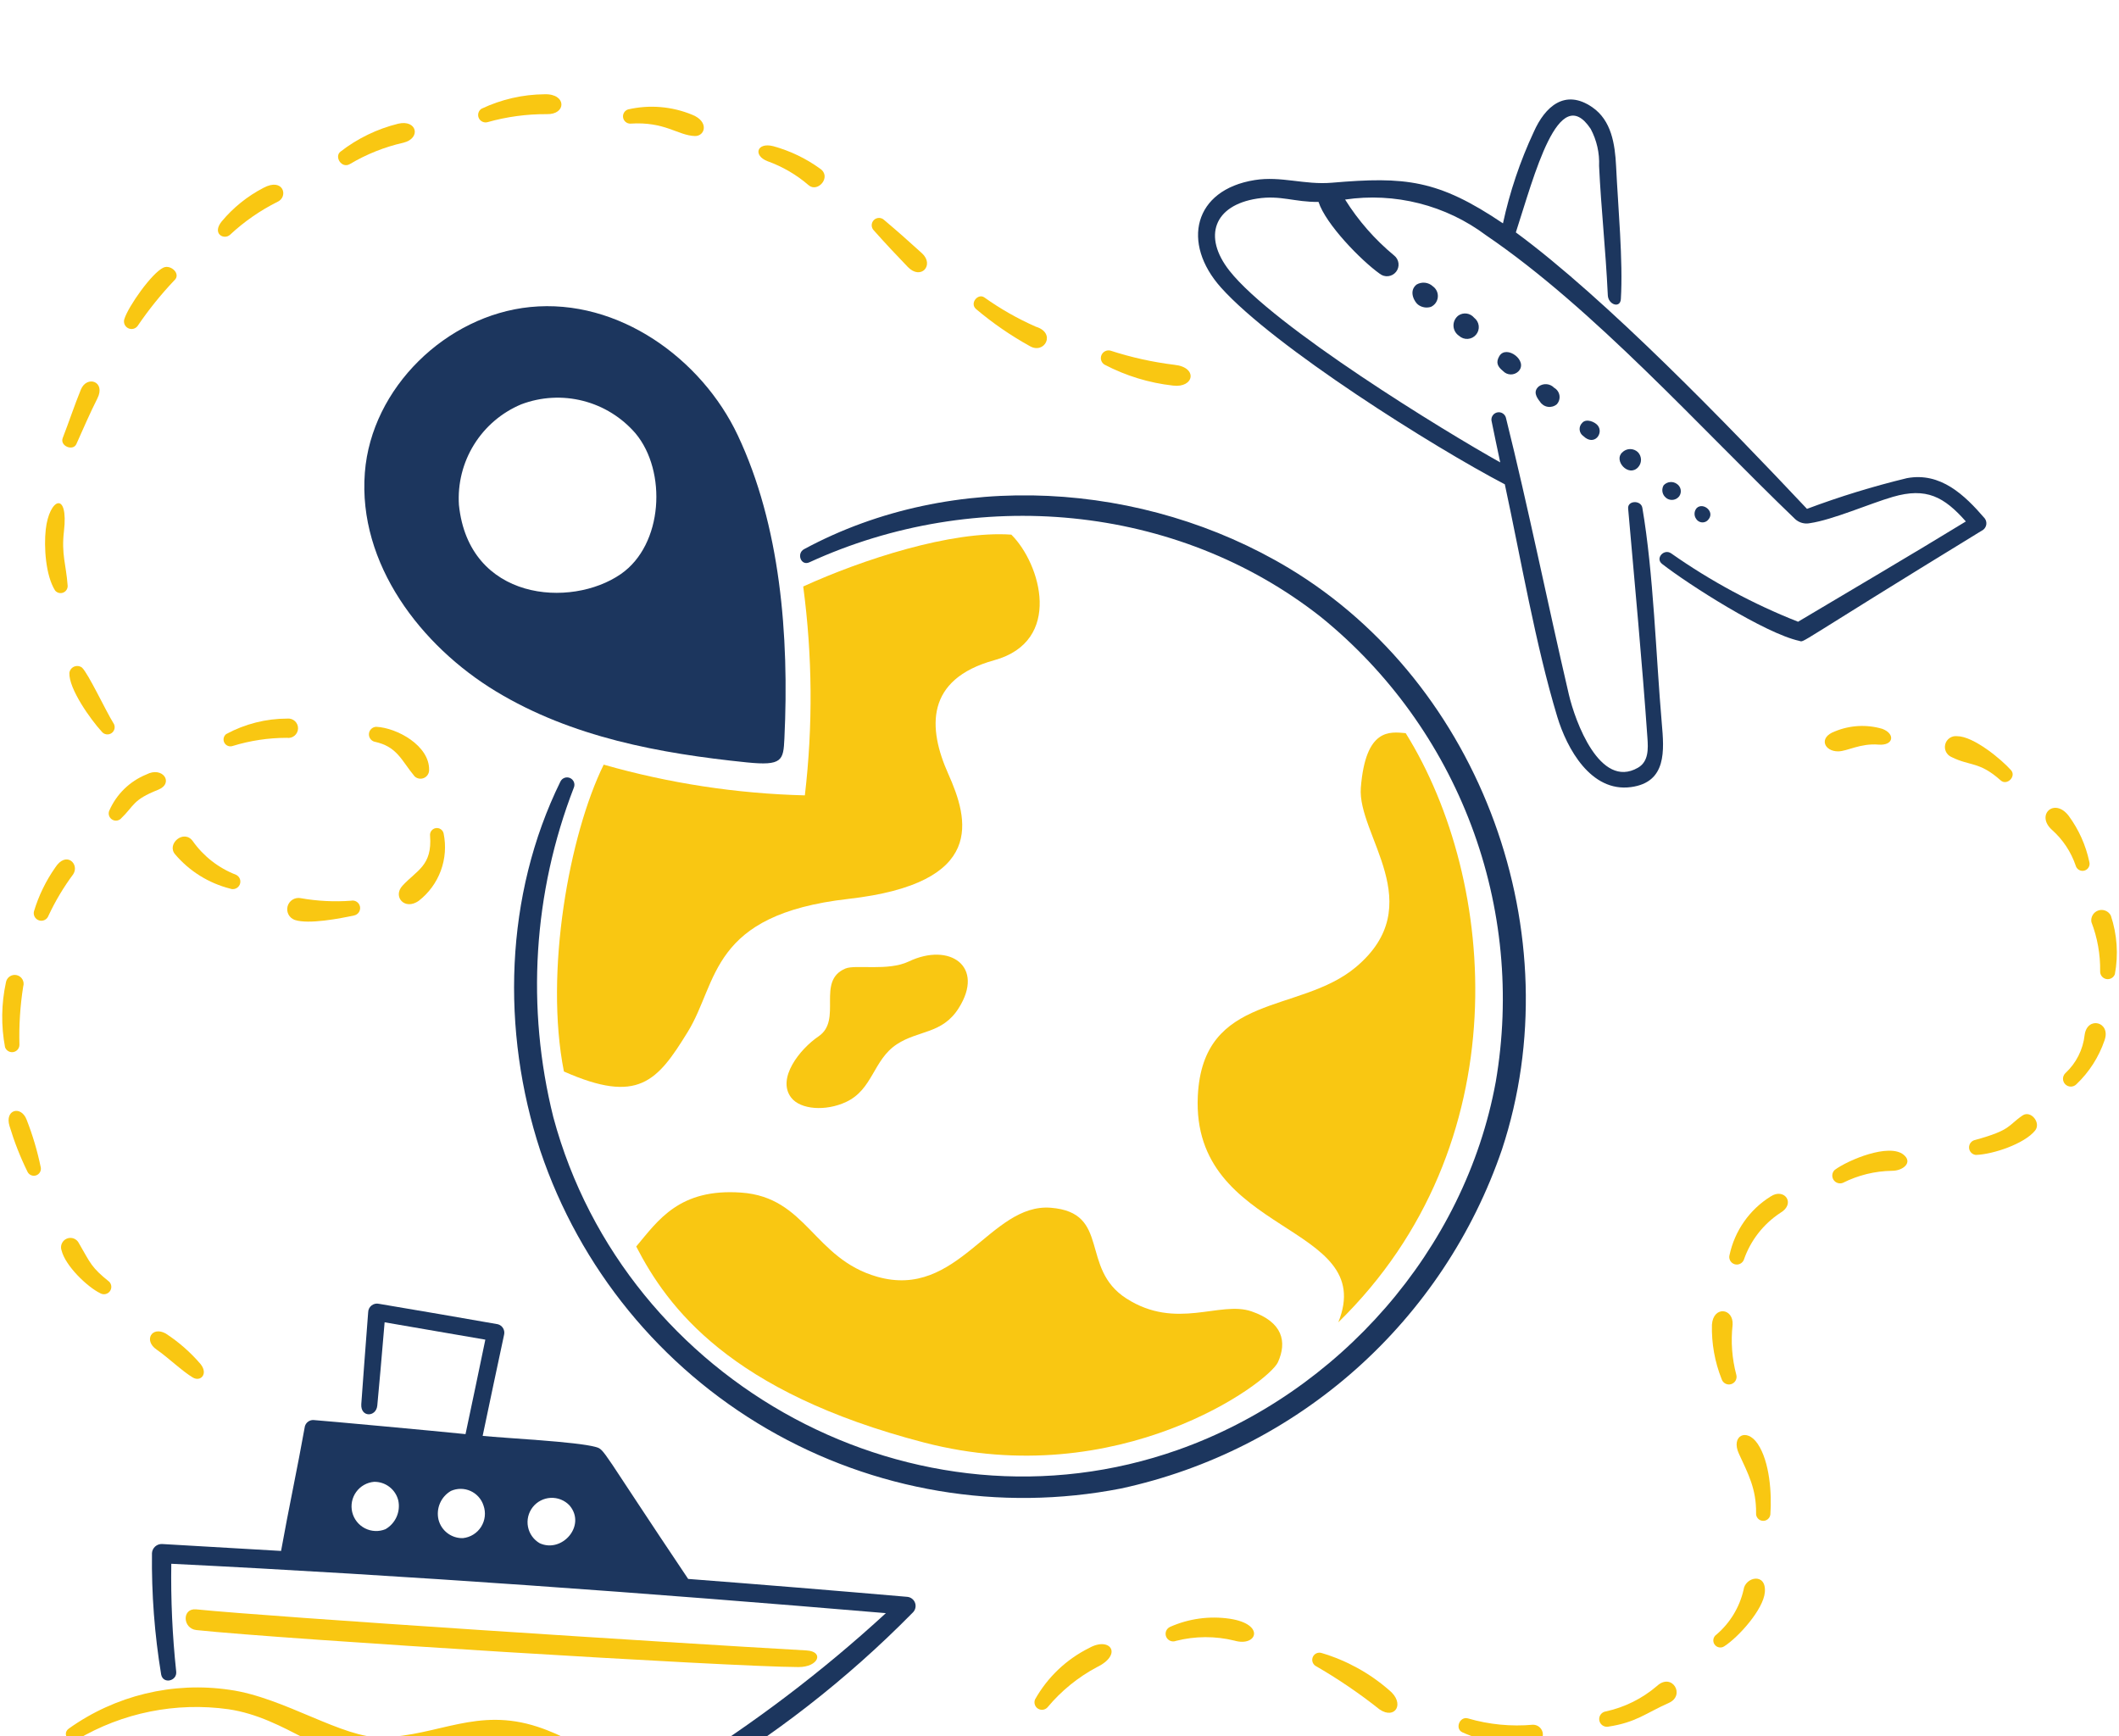 <svg width="238" height="195" viewBox="0 0 238 174" fill="none" xmlns="http://www.w3.org/2000/svg">
<path d="M90.575 174.859C75.27 174 30.534 171.109 22.046 170.247C20.413 170.08 20.496 172.407 22.065 172.573C31.975 173.62 81.94 176.698 89.68 176.727C91.963 176.734 92.596 174.973 90.575 174.859Z" fill="#F9C712"/>
<path d="M150.314 138.008C170.681 118.144 168.235 88.462 157.884 71.839C156.116 71.688 153.384 71.23 152.845 77.964C152.42 83.28 160.651 91.109 152.278 98.124C145.984 103.397 135.09 100.944 134.535 112.598C133.786 128.34 154.833 126.787 150.314 138.008Z" fill="#F9C712"/>
<path d="M140.544 136.772C136.999 135.565 132.124 138.929 126.513 135.333C121.223 131.943 124.814 125.679 118.021 125.142C111.229 124.604 107.609 135.48 98.53 132.892C91.358 130.849 90.624 123.955 83.239 123.439C76.305 122.953 73.935 126.54 71.458 129.494C74.969 136.299 81.948 145.847 103.806 151.515C125.665 157.184 142.501 144.779 143.535 142.489C144.569 140.199 144.088 137.978 140.544 136.772Z" fill="#F9C712"/>
<path d="M91.944 105.888C89.819 107.33 87.223 110.624 88.856 112.763C89.906 114.138 92.757 114.322 95.026 113.263C98.054 111.854 98.06 108.534 100.735 106.778C103.155 105.189 105.833 105.638 107.67 102.737C110.653 98.032 106.664 95.293 102.064 97.487C99.736 98.598 96.081 97.798 94.949 98.278C91.636 99.689 94.665 104.035 91.944 105.888Z" fill="#F9C712"/>
<path d="M63.337 109.84C71.683 113.533 73.82 110.965 77.257 105.373C80.695 99.78 79.695 92.228 95.276 90.457C110.857 88.685 108.789 81.519 106.5 76.4C104.211 71.282 103.916 65.79 111.67 63.65C119.424 61.51 116.885 52.817 113.59 49.545C106.891 49.07 96.859 52.337 90.215 55.368C91.253 63.149 91.315 71.03 90.399 78.827C82.752 78.635 75.16 77.475 67.805 75.377C63.954 83.208 61.125 98.652 63.337 109.84Z" fill="#F9C712"/>
<path d="M18.606 139.262C17.044 138.408 16.106 140.054 17.588 141.07C18.86 141.945 20.5 143.527 21.661 144.21C22.536 144.728 23.403 143.803 22.536 142.71C21.398 141.378 20.075 140.217 18.606 139.262Z" fill="#F9C712"/>
<path d="M11.268 134.748C11.44 134.845 11.641 134.878 11.835 134.84C12.03 134.801 12.204 134.695 12.326 134.539C12.448 134.384 12.511 134.189 12.502 133.992C12.493 133.794 12.414 133.606 12.279 133.462C10.225 131.81 10.198 131.42 8.863 129.127C8.746 128.883 8.54 128.694 8.289 128.597C8.037 128.501 7.757 128.504 7.508 128.607C7.258 128.71 7.058 128.904 6.947 129.15C6.836 129.396 6.824 129.676 6.913 129.93C7.343 131.675 9.81 134.042 11.268 134.748Z" fill="#F9C712"/>
<path d="M1.07 115.965C1.6 117.726 2.273 119.44 3.084 121.09C3.164 121.263 3.304 121.401 3.478 121.479C3.652 121.557 3.848 121.57 4.03 121.515C4.213 121.46 4.369 121.341 4.471 121.18C4.573 121.019 4.613 120.826 4.584 120.638C4.209 118.804 3.677 117.006 2.995 115.263C2.375 113.618 0.5 114.102 1.07 115.965Z" fill="#F9C712"/>
<path d="M2.183 106.84C2.123 104.65 2.265 102.459 2.606 100.295C2.648 100.164 2.662 100.025 2.648 99.888C2.634 99.751 2.591 99.618 2.523 99.498C2.455 99.378 2.363 99.274 2.253 99.191C2.142 99.108 2.016 99.049 1.882 99.018C1.747 98.987 1.608 98.983 1.472 99.008C1.337 99.033 1.208 99.086 1.094 99.163C0.979 99.24 0.882 99.34 0.808 99.457C0.735 99.573 0.686 99.704 0.665 99.84C0.146 102.232 0.112 104.703 0.565 107.108C0.629 107.294 0.756 107.451 0.925 107.552C1.094 107.653 1.293 107.69 1.487 107.658C1.681 107.626 1.857 107.526 1.984 107.377C2.112 107.227 2.182 107.037 2.183 106.84Z" fill="#F9C712"/>
<path d="M6.203 86.935C5.15 88.436 4.344 90.095 3.816 91.85C3.763 92.062 3.793 92.286 3.9 92.476C4.007 92.666 4.183 92.807 4.392 92.871C4.6 92.936 4.825 92.917 5.02 92.82C5.216 92.723 5.366 92.555 5.441 92.35C6.21 90.703 7.143 89.139 8.228 87.68C8.954 86.547 7.44 85.015 6.203 86.935Z" fill="#F9C712"/>
<path d="M13.533 81.484C15.136 79.953 14.839 79.359 17.765 78.197C19.575 77.472 18.291 75.512 16.444 76.479C14.564 77.242 13.061 78.714 12.259 80.577C12.198 80.743 12.194 80.925 12.246 81.095C12.299 81.265 12.406 81.412 12.55 81.515C12.695 81.618 12.869 81.671 13.047 81.665C13.224 81.66 13.395 81.596 13.533 81.484Z" fill="#F9C712"/>
<path d="M26.138 73.278C28.107 72.674 30.156 72.366 32.216 72.364C32.369 72.388 32.525 72.38 32.675 72.339C32.824 72.298 32.963 72.226 33.082 72.127C33.201 72.028 33.298 71.906 33.365 71.766C33.433 71.627 33.471 71.476 33.475 71.321C33.48 71.166 33.452 71.013 33.392 70.87C33.332 70.727 33.243 70.599 33.13 70.493C33.017 70.387 32.883 70.307 32.736 70.257C32.59 70.208 32.434 70.19 32.28 70.205C29.88 70.204 27.517 70.802 25.405 71.943C25.261 72.055 25.161 72.216 25.124 72.395C25.087 72.575 25.115 72.761 25.203 72.922C25.291 73.083 25.434 73.207 25.605 73.272C25.776 73.337 25.965 73.339 26.138 73.278Z" fill="#F9C712"/>
<path d="M42.064 72.803C44.64 73.345 45.09 74.928 46.571 76.698C46.709 76.825 46.881 76.91 47.066 76.942C47.251 76.973 47.441 76.951 47.613 76.876C47.785 76.802 47.932 76.679 48.035 76.522C48.139 76.366 48.195 76.183 48.196 75.995C48.266 73.238 44.571 71.233 42.253 71.127C42.049 71.135 41.856 71.217 41.707 71.356C41.558 71.494 41.464 71.682 41.441 71.884C41.419 72.086 41.469 72.29 41.583 72.458C41.697 72.627 41.868 72.749 42.064 72.803Z" fill="#F9C712"/>
<path d="M45.205 88.973C44.08 90.193 45.448 91.792 47.033 90.67C48.16 89.796 49.019 88.623 49.512 87.285C50.006 85.947 50.114 84.497 49.825 83.1C49.782 82.907 49.666 82.738 49.502 82.628C49.338 82.517 49.137 82.474 48.942 82.507C48.747 82.54 48.572 82.647 48.453 82.805C48.335 82.963 48.281 83.161 48.304 83.358C48.563 86.724 46.828 87.215 45.205 88.973Z" fill="#F9C712"/>
<path d="M33.114 92.819C34.661 93.34 38.249 92.645 39.784 92.312C40.003 92.264 40.194 92.131 40.315 91.942C40.436 91.753 40.477 91.524 40.429 91.305C40.381 91.086 40.248 90.895 40.059 90.774C39.871 90.653 39.642 90.612 39.423 90.66C37.538 90.799 35.643 90.703 33.781 90.374C33.465 90.31 33.137 90.368 32.862 90.537C32.588 90.706 32.388 90.973 32.303 91.284C32.218 91.595 32.255 91.927 32.405 92.212C32.556 92.497 32.809 92.714 33.114 92.819Z" fill="#F9C712"/>
<path d="M19.668 85.449C21.275 87.34 23.431 88.685 25.836 89.298C26.041 89.379 26.269 89.379 26.472 89.295C26.676 89.211 26.839 89.052 26.927 88.85C27.014 88.648 27.02 88.42 26.943 88.214C26.865 88.008 26.71 87.84 26.511 87.746C24.553 86.991 22.861 85.674 21.649 83.962C20.649 82.59 18.67 84.285 19.668 85.449Z" fill="#F9C712"/>
<path d="M7.793 65.07C7.713 66.86 10.188 70.32 11.418 71.659C11.548 71.831 11.741 71.944 11.955 71.974C12.169 72.004 12.386 71.947 12.557 71.817C12.73 71.686 12.843 71.493 12.872 71.279C12.902 71.065 12.845 70.849 12.715 70.677C11.865 69.302 9.926 65.163 9.215 64.482C9.091 64.387 8.945 64.326 8.79 64.306C8.635 64.286 8.478 64.307 8.334 64.366C8.19 64.426 8.064 64.522 7.969 64.646C7.874 64.769 7.813 64.916 7.793 65.07Z" fill="#F9C712"/>
<path d="M7.591 55.198C7.43 52.948 6.88 51.755 7.182 49.175C7.721 44.55 5.531 45.454 5.139 48.967C4.924 50.899 5.114 54.109 6.184 55.815C6.293 55.952 6.445 56.048 6.615 56.089C6.785 56.131 6.964 56.115 7.124 56.045C7.284 55.975 7.416 55.854 7.501 55.701C7.585 55.547 7.617 55.371 7.591 55.198Z" fill="#F9C712"/>
<path d="M8.579 39.368C9.321 37.717 10.116 35.868 10.93 34.264C11.921 32.322 9.751 31.618 9.081 33.257C8.356 35.035 7.743 36.897 7.045 38.69C6.698 39.59 8.203 40.205 8.579 39.368Z" fill="#F9C712"/>
<path d="M15.456 26.11C16.683 24.302 18.054 22.596 19.556 21.009C20.398 20.288 19.181 19.165 18.353 19.555C17.039 20.174 14.426 23.889 13.97 25.324C13.905 25.516 13.91 25.725 13.984 25.913C14.059 26.101 14.198 26.257 14.378 26.352C14.557 26.446 14.764 26.474 14.961 26.43C15.159 26.386 15.335 26.272 15.456 26.11Z" fill="#F9C712"/>
<path d="M25.836 15.868C27.431 14.381 29.232 13.131 31.184 12.158C32.422 11.589 31.832 9.393 29.587 10.599C27.783 11.535 26.185 12.823 24.886 14.386C23.786 15.773 25.166 16.475 25.836 15.868Z" fill="#F9C712"/>
<path d="M39.301 7.925C41.166 6.816 43.193 6.007 45.309 5.528C47.325 5.034 46.835 2.895 44.72 3.394C42.365 3.976 40.158 5.045 38.241 6.532C37.519 7.09 38.367 8.474 39.301 7.925Z" fill="#F9C712"/>
<path d="M54.75 3.222C56.911 2.611 59.146 2.308 61.391 2.32C63.641 2.395 63.658 0.014 61.18 0.087C58.723 0.105 56.3 0.66 54.079 1.712C53.913 1.821 53.792 1.985 53.736 2.176C53.68 2.366 53.694 2.57 53.774 2.751C53.855 2.932 53.997 3.079 54.176 3.165C54.355 3.252 54.558 3.271 54.75 3.222Z" fill="#F9C712"/>
<path d="M70.78 3.385C74.699 3.127 76.127 4.715 78.044 4.777C79.181 4.814 79.691 3.165 77.748 2.388C75.466 1.446 72.948 1.236 70.543 1.789C70.358 1.848 70.2 1.971 70.097 2.136C69.995 2.3 69.954 2.496 69.982 2.688C70.011 2.88 70.107 3.056 70.253 3.183C70.399 3.311 70.586 3.383 70.78 3.385Z" fill="#F9C712"/>
<path d="M86.216 7.609C87.901 8.215 89.461 9.125 90.816 10.295C91.834 11.191 93.441 9.374 92.126 8.454C90.535 7.298 88.747 6.439 86.85 5.918C85 5.445 84.551 6.977 86.216 7.609Z" fill="#F9C712"/>
<path d="M101.96 19.48C103.44 21.014 104.988 19.257 103.551 17.942C102.149 16.664 100.768 15.442 99.313 14.214C99.158 14.06 98.948 13.974 98.729 13.974C98.51 13.975 98.301 14.062 98.147 14.217C97.993 14.372 97.906 14.582 97.907 14.801C97.908 15.019 97.995 15.229 98.15 15.383C99.404 16.79 100.654 18.128 101.96 19.48Z" fill="#F9C712"/>
<path d="M115.664 28.37C117.314 29.338 118.673 26.899 116.339 26.19C114.3 25.291 112.358 24.186 110.544 22.893C109.834 22.422 108.891 23.554 109.62 24.203C111.493 25.787 113.517 27.183 115.664 28.37Z" fill="#F9C712"/>
<path d="M124.048 30.448C126.445 31.706 129.056 32.505 131.746 32.804C134.121 33.098 134.574 30.754 131.923 30.473C129.476 30.174 127.064 29.64 124.72 28.878C124.521 28.828 124.31 28.851 124.126 28.942C123.942 29.034 123.796 29.188 123.715 29.377C123.634 29.565 123.623 29.777 123.684 29.973C123.745 30.17 123.874 30.338 124.048 30.448Z" fill="#F9C712"/>
<path d="M122.336 174.582C119.774 175.853 117.655 177.867 116.255 180.36C116.177 180.546 116.168 180.753 116.23 180.944C116.291 181.136 116.419 181.299 116.591 181.403C116.763 181.508 116.966 181.548 117.165 181.516C117.363 181.483 117.543 181.381 117.673 181.227C119.202 179.396 121.07 177.877 123.173 176.752C126.164 175.312 124.694 173.257 122.336 174.582Z" fill="#F9C712"/>
<path d="M138.125 171.3C135.849 170.965 133.524 171.281 131.421 172.214C131.217 172.306 131.056 172.474 130.975 172.683C130.893 172.892 130.897 173.124 130.985 173.33C131.074 173.536 131.24 173.699 131.447 173.784C131.655 173.869 131.888 173.868 132.095 173.783C134.244 173.239 136.493 173.23 138.646 173.757C141.18 174.492 142.162 171.909 138.125 171.3Z" fill="#F9C712"/>
<path d="M155.976 179.279C153.791 177.385 151.227 175.979 148.455 175.154C148.271 175.091 148.071 175.097 147.891 175.169C147.711 175.242 147.564 175.377 147.475 175.55C147.387 175.723 147.363 175.922 147.409 176.11C147.456 176.299 147.568 176.464 147.726 176.577C150.251 178.03 152.664 179.669 154.945 181.48C156.7 182.688 157.888 180.795 155.976 179.279Z" fill="#F9C712"/>
<path d="M172.186 183.203C169.721 183.426 167.237 183.184 164.861 182.489C163.946 182.239 163.374 183.657 164.259 184.06C166.761 185.179 169.505 185.646 172.236 185.419C172.525 185.405 172.797 185.279 172.995 185.068C173.192 184.856 173.299 184.576 173.292 184.287C173.286 183.997 173.166 183.722 172.96 183.52C172.753 183.317 172.476 183.203 172.186 183.203Z" fill="#F9C712"/>
<path d="M186.1 178.857C184.452 180.267 182.481 181.247 180.361 181.709C180.134 181.741 179.928 181.863 179.79 182.047C179.652 182.23 179.593 182.462 179.625 182.689C179.657 182.917 179.779 183.122 179.963 183.26C180.146 183.398 180.377 183.458 180.605 183.425C183.794 182.939 184.774 181.938 187.431 180.758C189.35 179.908 187.798 177.288 186.1 178.857Z" fill="#F9C712"/>
<path d="M195.831 168.057C195.381 170.014 194.313 171.775 192.786 173.08C192.7 173.138 192.626 173.212 192.568 173.298C192.51 173.384 192.47 173.481 192.449 173.582C192.429 173.684 192.428 173.789 192.448 173.891C192.468 173.993 192.508 174.09 192.566 174.176C192.623 174.262 192.697 174.337 192.783 174.395C192.869 174.452 192.966 174.493 193.068 174.513C193.169 174.534 193.274 174.534 193.376 174.514C193.478 174.494 193.575 174.454 193.661 174.397C195.286 173.354 198.065 170.239 198.223 168.319C198.408 166.062 196 166.607 195.831 168.057Z" fill="#F9C712"/>
<path d="M195.306 152.759C196.363 155.057 197.265 156.71 197.239 159.424C197.229 159.529 197.24 159.636 197.271 159.737C197.302 159.838 197.353 159.932 197.42 160.013C197.488 160.095 197.571 160.162 197.664 160.212C197.757 160.261 197.86 160.292 197.965 160.302C198.07 160.312 198.177 160.301 198.278 160.27C198.379 160.238 198.473 160.188 198.554 160.12C198.636 160.053 198.703 159.97 198.753 159.876C198.802 159.783 198.833 159.681 198.843 159.575C199.011 157.283 198.778 153.655 197.411 151.645C196.165 149.813 194.389 150.762 195.306 152.759Z" fill="#F9C712"/>
<path d="M195.018 143.907C194.532 142.079 194.391 140.178 194.601 138.299C194.726 136.393 192.429 136.127 192.28 138.275C192.226 140.365 192.596 142.444 193.369 144.387C193.436 144.601 193.584 144.781 193.783 144.888C193.981 144.994 194.213 145.019 194.429 144.956C194.645 144.893 194.827 144.748 194.938 144.551C195.048 144.355 195.076 144.124 195.018 143.907Z" fill="#F9C712"/>
<path d="M198.853 123.887C197.689 124.615 196.684 125.569 195.895 126.693C195.107 127.816 194.551 129.086 194.261 130.428C194.198 130.64 194.219 130.869 194.322 131.065C194.424 131.261 194.599 131.41 194.81 131.479C195.02 131.548 195.249 131.532 195.448 131.434C195.647 131.337 195.8 131.165 195.874 130.957C196.622 128.813 198.054 126.975 199.949 125.724C201.759 124.678 200.399 122.84 198.853 123.887Z" fill="#F9C712"/>
<path d="M198.824 123.904L198.852 123.887C198.891 123.859 198.905 123.849 198.824 123.904Z" fill="#F9C712"/>
<path d="M206.074 120.889C205.925 121.028 205.829 121.214 205.803 121.416C205.777 121.618 205.821 121.822 205.93 121.995C206.038 122.167 206.203 122.296 206.396 122.36C206.59 122.424 206.799 122.418 206.989 122.344C208.701 121.484 210.586 121.021 212.503 120.992C213.721 121.003 214.894 120.062 213.801 119.182C212.17 117.865 207.603 119.764 206.074 120.889Z" fill="#F9C712"/>
<path d="M227.164 114.779C225.503 115.904 225.943 116.404 221.841 117.529C221.642 117.569 221.463 117.679 221.338 117.84C221.213 118 221.149 118.2 221.158 118.403C221.168 118.607 221.25 118.8 221.39 118.948C221.529 119.096 221.718 119.189 221.92 119.21C223.843 119.152 227.386 117.96 228.579 116.469C229.276 115.599 228.09 114.149 227.164 114.779Z" fill="#F9C712"/>
<path d="M234.143 105.722C233.963 107.377 233.189 108.91 231.964 110.038C231.883 110.12 231.818 110.217 231.775 110.324C231.731 110.431 231.709 110.545 231.71 110.661C231.71 110.776 231.734 110.89 231.779 110.997C231.823 111.103 231.889 111.2 231.971 111.281C232.053 111.362 232.15 111.426 232.257 111.47C232.364 111.513 232.478 111.536 232.594 111.535C232.709 111.534 232.823 111.511 232.93 111.466C233.036 111.421 233.133 111.356 233.214 111.274C234.651 109.909 235.736 108.216 236.375 106.34C237.125 104.25 234.44 103.579 234.143 105.722Z" fill="#F9C712"/>
<path d="M237.084 92.33C236.957 92.082 236.746 91.888 236.489 91.782C236.231 91.676 235.944 91.666 235.68 91.754C235.415 91.842 235.191 92.022 235.048 92.261C234.905 92.5 234.853 92.782 234.9 93.057C235.578 94.817 235.911 96.692 235.883 98.578C235.873 98.781 235.937 98.981 236.062 99.141C236.187 99.302 236.365 99.412 236.565 99.453C236.764 99.493 236.971 99.462 237.149 99.363C237.327 99.265 237.464 99.106 237.535 98.915C237.946 96.718 237.79 94.452 237.084 92.33Z" fill="#F9C712"/>
<path d="M234.668 86.302C234.274 84.433 233.484 82.67 232.353 81.132C230.754 79.034 228.613 81.013 230.463 82.694C231.69 83.781 232.612 85.17 233.139 86.723C233.166 86.823 233.214 86.917 233.278 86.999C233.342 87.082 233.421 87.15 233.512 87.202C233.602 87.253 233.702 87.286 233.805 87.299C233.909 87.312 234.013 87.304 234.114 87.277C234.214 87.249 234.308 87.202 234.39 87.138C234.472 87.074 234.541 86.994 234.593 86.904C234.644 86.813 234.677 86.713 234.69 86.61C234.703 86.507 234.695 86.402 234.668 86.302Z" fill="#F9C712"/>
<path d="M225.875 76.002C224.824 74.812 221.669 72.175 219.806 72.18C219.513 72.147 219.218 72.222 218.975 72.389C218.732 72.556 218.557 72.806 218.484 73.092C218.41 73.377 218.442 73.68 218.573 73.944C218.705 74.208 218.927 74.416 219.2 74.529C221.325 75.58 222.299 74.992 224.721 77.154C225.413 77.769 226.491 76.7 225.875 76.002Z" fill="#F9C712"/>
<path d="M210.988 73.127C212.686 73.268 212.908 71.92 211.413 71.355C209.655 70.839 207.773 70.942 206.081 71.647C204.215 72.322 204.883 73.907 206.473 73.885C207.486 73.872 208.95 72.959 210.988 73.127Z" fill="#F9C712"/>
<path d="M94.801 189.53C89.113 192.4 82.552 193.021 76.426 191.268C70.449 189.403 65.916 185.247 60.379 183.434C53.591 181.212 49.309 184.424 42.959 184.625C38.511 184.767 31.926 180.134 25.795 179.282C19.433 178.342 12.954 179.905 7.72 183.643C6.905 184.248 7.786 185.393 8.631 184.893C13.753 181.846 19.761 180.637 25.663 181.465C32.201 182.437 36.459 187.285 42.365 187.373C48.664 187.465 53.194 183.529 60.131 186.058C65.619 188.058 70.014 192.083 75.814 193.363C82.403 194.898 89.323 194.071 95.365 191.025C96.26 190.559 95.73 189.074 94.801 189.53Z" fill="#F9C712"/>
<path d="M222.916 47.715C220.648 45.077 217.955 42.503 214.188 43.199C210.377 44.121 206.626 45.273 202.955 46.65C194.168 37.32 180.399 23.063 170.255 15.6C172.32 9.257 175.041 -1.461 178.661 3.975C179.342 5.253 179.668 6.69 179.605 8.137C179.834 13 180.331 17.312 180.585 22.664C180.636 23.727 181.984 24.164 182.05 23.09C182.314 18.818 181.729 12.693 181.516 8.18C181.391 5.647 180.98 3.019 178.843 1.545C175.785 -0.562 173.54 1.45 172.269 4.315C170.735 7.598 169.574 11.043 168.809 14.585C161.51 9.665 157.851 9.315 149.586 10.022C146.528 10.283 143.886 9.25 140.931 9.722C134.045 10.819 132.681 16.81 137.136 21.793C143.079 28.434 161.038 39.734 169.018 43.894C170.831 52.31 172.463 61.907 174.905 69.99C175.985 73.565 178.679 78.497 183.176 77.899C187.238 77.36 186.909 73.752 186.648 70.74C185.989 63.158 185.721 53.865 184.463 46.528C184.313 45.653 182.786 45.687 182.868 46.614C183.574 54.679 184.45 63.975 185.034 72.364C185.12 73.597 185.183 75.032 183.959 75.73C179.683 78.174 176.908 70.48 176.209 67.497C173.796 57.15 171.709 46.732 169.141 36.417C169.088 36.214 168.96 36.04 168.783 35.928C168.606 35.816 168.394 35.775 168.188 35.814C167.983 35.852 167.799 35.967 167.675 36.135C167.55 36.302 167.493 36.511 167.516 36.719C167.829 38.293 168.171 39.86 168.501 41.43C162.344 38.004 143.031 26.18 138.091 19.908C135.07 16.068 136.341 12.554 141.203 11.803C143.835 11.395 145.389 12.21 148.094 12.178C148.898 14.672 152.859 18.742 154.969 20.244C155.24 20.459 155.586 20.557 155.93 20.517C156.274 20.476 156.587 20.301 156.802 20.03C157.017 19.758 157.115 19.413 157.074 19.069C157.034 18.725 156.859 18.411 156.588 18.197C154.426 16.41 152.566 14.288 151.078 11.912C153.85 11.503 156.677 11.647 159.394 12.336C162.111 13.024 164.664 14.244 166.908 15.924C179.011 24.155 191.004 37.607 201.633 47.805C201.853 48.005 202.116 48.15 202.403 48.228C202.689 48.307 202.99 48.316 203.281 48.257C205.856 47.882 210.006 46.055 212.596 45.303C216.37 44.204 218.36 45.303 220.799 48.064C214.693 51.797 208.111 55.66 201.953 59.327C196.916 57.34 192.132 54.763 187.703 51.649C186.893 51.084 185.878 52.207 186.683 52.835C189.635 55.139 198.234 60.632 202.091 61.478C202.746 61.622 201.076 62.269 222.749 48.999C222.94 48.85 223.065 48.632 223.097 48.392C223.128 48.151 223.063 47.908 222.916 47.715Z" fill="#1C365E"/>
<path d="M159.094 21.465C158.15 22.244 158.923 23.465 159.273 23.715C159.476 23.869 159.713 23.972 159.963 24.015C160.214 24.059 160.472 24.042 160.715 23.965C160.929 23.868 161.113 23.715 161.249 23.524C161.385 23.332 161.469 23.109 161.491 22.875C161.514 22.641 161.474 22.405 161.377 22.191C161.279 21.978 161.127 21.793 160.936 21.657C160.692 21.429 160.38 21.287 160.047 21.252C159.715 21.218 159.38 21.293 159.094 21.465Z" fill="#1C365E"/>
<path d="M182.2 40.317C181.211 41.214 182.891 43.124 183.973 41.993C184.191 41.763 184.312 41.458 184.312 41.142C184.312 40.825 184.191 40.52 183.973 40.29C183.855 40.175 183.715 40.085 183.562 40.024C183.409 39.963 183.246 39.932 183.081 39.935C182.916 39.937 182.754 39.972 182.602 40.038C182.451 40.103 182.314 40.198 182.2 40.317Z" fill="#1C365E"/>
<path d="M188.593 45.254C188.672 45.147 188.729 45.024 188.759 44.894C188.79 44.763 188.793 44.628 188.77 44.497C188.747 44.365 188.697 44.239 188.623 44.128C188.55 44.016 188.454 43.92 188.343 43.847C188.119 43.686 187.844 43.613 187.57 43.642C187.296 43.67 187.042 43.798 186.856 44.002C186.741 44.197 186.691 44.424 186.711 44.65C186.732 44.876 186.823 45.09 186.971 45.262C187.069 45.382 187.193 45.48 187.334 45.546C187.474 45.613 187.628 45.647 187.784 45.646C187.939 45.646 188.093 45.61 188.233 45.542C188.373 45.474 188.496 45.376 188.593 45.254Z" fill="#1C365E"/>
<path d="M191.75 47.985C192.791 47.059 191.304 45.839 190.566 46.563C190.418 46.733 190.333 46.949 190.326 47.175C190.318 47.401 190.389 47.622 190.525 47.802C190.59 47.898 190.675 47.98 190.773 48.042C190.872 48.104 190.982 48.145 191.097 48.162C191.212 48.18 191.33 48.173 191.442 48.142C191.555 48.112 191.659 48.058 191.75 47.985Z" fill="#1C365E"/>
<path d="M163.803 24.936C163.625 25.072 163.483 25.247 163.387 25.449C163.291 25.65 163.245 25.872 163.252 26.095C163.259 26.317 163.319 26.535 163.428 26.73C163.536 26.925 163.689 27.092 163.875 27.215C164.007 27.336 164.162 27.429 164.331 27.489C164.5 27.548 164.679 27.573 164.858 27.561C165.036 27.549 165.211 27.501 165.37 27.42C165.53 27.338 165.671 27.226 165.786 27.088C165.901 26.951 165.987 26.792 166.038 26.62C166.089 26.449 166.106 26.268 166.085 26.091C166.065 25.913 166.009 25.741 165.92 25.585C165.832 25.43 165.713 25.294 165.57 25.185C165.36 24.93 165.062 24.762 164.735 24.716C164.407 24.67 164.075 24.749 163.803 24.936Z" fill="#1C365E"/>
<path d="M168.4 29.497C167.989 30.195 168.181 30.66 168.824 31.177C168.933 31.292 169.065 31.385 169.21 31.45C169.356 31.514 169.513 31.55 169.672 31.553C169.831 31.557 169.989 31.529 170.138 31.471C170.286 31.414 170.422 31.327 170.536 31.217C171.71 30.042 169.186 28.162 168.4 29.497Z" fill="#1C365E"/>
<path d="M172.847 32.885C172.167 33.453 172.562 34.102 172.964 34.609C173.06 34.762 173.188 34.893 173.339 34.993C173.49 35.093 173.66 35.159 173.839 35.187C174.017 35.216 174.2 35.205 174.374 35.157C174.549 35.109 174.711 35.025 174.85 34.909C174.972 34.776 175.063 34.618 175.116 34.445C175.169 34.273 175.182 34.09 175.154 33.912C175.126 33.734 175.059 33.564 174.956 33.416C174.854 33.267 174.719 33.143 174.562 33.054C174.344 32.825 174.051 32.682 173.736 32.651C173.422 32.62 173.106 32.703 172.847 32.885Z" fill="#1C365E"/>
<path d="M177.705 36.995C177.603 37.095 177.525 37.216 177.475 37.349C177.426 37.483 177.407 37.626 177.42 37.768C177.433 37.91 177.477 38.047 177.549 38.169C177.622 38.292 177.721 38.397 177.839 38.477C179.056 39.648 180.135 38.175 179.473 37.305C179.139 36.868 178.15 36.465 177.705 36.995Z" fill="#1C365E"/>
<path d="M55.699 67.144C64.213 72.299 74.091 74.124 83.871 75.123C87.871 75.532 87.985 74.895 88.101 72.457C88.656 60.832 87.638 48.494 82.859 38.377C78.83 29.84 69.5 22.984 59.545 23.983C50.125 24.928 41.716 33.052 40.979 42.578C40.184 52.84 47.306 62.063 55.699 67.144ZM58.553 34.907C60.77 34.07 63.191 33.935 65.487 34.521C67.784 35.107 69.844 36.386 71.389 38.183C74.914 42.412 74.506 50.668 69.731 53.972C64.119 57.855 52.653 56.983 51.546 46.209C51.392 43.83 51.984 41.462 53.24 39.436C54.496 37.41 56.353 35.826 58.553 34.907Z" fill="#1C365E"/>
<path d="M144.75 53.302C128.523 43.552 107.045 42.139 90.313 51.177C89.438 51.65 89.951 53.09 90.903 52.654C109.539 44.098 132.111 46.002 148.364 58.798C155.977 64.97 161.808 73.059 165.26 82.232C168.711 91.405 169.657 101.332 168 110.992C164.553 129.883 150.351 145.95 132.319 152.329C102.868 162.748 70.215 144.969 62.15 114.979C59.077 102.693 59.883 89.757 64.456 77.948C64.537 77.749 64.538 77.526 64.457 77.327C64.377 77.128 64.222 76.968 64.026 76.88C63.83 76.793 63.607 76.785 63.406 76.859C63.204 76.933 63.039 77.082 62.945 77.275C56.675 90.039 56.25 105.239 60.695 118.765C65.122 131.917 74.177 143.013 86.174 149.986C98.172 156.959 112.295 159.335 125.914 156.672C135.724 154.55 144.819 149.928 152.315 143.255C159.812 136.581 165.457 128.083 168.701 118.585C176.625 94.55 166.463 66.355 144.75 53.302Z" fill="#1C365E"/>
<path d="M101.898 168.84C93.699 168.13 85.498 167.459 77.293 166.829C67.429 152.144 67.948 152.307 66.918 152.013C64.793 151.408 56.734 151.025 54.211 150.763C55.008 146.979 55.8 143.194 56.615 139.415C56.678 139.165 56.64 138.9 56.51 138.678C56.379 138.455 56.167 138.293 55.917 138.225C51.472 137.438 47.02 136.685 42.57 135.932C42.425 135.898 42.275 135.896 42.13 135.928C41.985 135.96 41.849 136.024 41.732 136.116C41.615 136.207 41.52 136.324 41.454 136.457C41.388 136.59 41.353 136.737 41.351 136.885C41.091 140.35 40.676 145.68 40.579 147.197C40.481 148.713 42.248 148.672 42.376 147.358C42.505 146.044 42.939 141.18 43.199 138.007C46.969 138.665 50.74 139.315 54.511 139.955C53.779 143.494 53.037 147.03 52.286 150.565C49.075 150.233 36.559 149.079 35.189 148.982C34.976 148.979 34.768 149.046 34.597 149.173C34.426 149.3 34.302 149.48 34.244 149.685C33.411 154.364 32.406 159.01 31.569 163.685C27.114 163.424 22.659 163.165 18.205 162.908C17.92 162.896 17.642 162.996 17.429 163.186C17.217 163.377 17.087 163.643 17.069 163.928C17.012 168.498 17.358 173.064 18.102 177.573C18.324 178.68 19.922 178.299 19.789 177.22C19.36 173.204 19.177 169.165 19.239 165.127C46 166.448 72.796 168.414 99.499 170.672C92.349 177.244 84.592 183.126 76.334 188.237C74.654 189.327 76.349 190.7 77.739 189.903C86.809 184.589 95.14 178.103 102.515 170.612C102.659 170.476 102.761 170.301 102.808 170.108C102.855 169.915 102.846 169.713 102.78 169.526C102.715 169.339 102.597 169.174 102.44 169.053C102.284 168.931 102.095 168.857 101.898 168.84ZM43.301 161.24C42.932 161.392 42.535 161.462 42.136 161.445C41.738 161.429 41.348 161.327 40.992 161.145C40.637 160.964 40.325 160.708 40.078 160.395C39.831 160.082 39.654 159.719 39.56 159.332C39.467 158.944 39.458 158.54 39.534 158.149C39.611 157.758 39.771 157.387 40.004 157.064C40.237 156.74 40.537 156.47 40.884 156.273C41.231 156.077 41.616 155.957 42.014 155.923C42.641 155.912 43.253 156.115 43.749 156.5C44.245 156.884 44.594 157.426 44.739 158.037C44.866 158.654 44.795 159.295 44.537 159.87C44.279 160.445 43.847 160.924 43.301 161.239V161.24ZM52 162.247C51.373 162.265 50.758 162.069 50.258 161.69C49.757 161.311 49.402 160.772 49.25 160.163C49.108 159.547 49.167 158.901 49.42 158.322C49.672 157.742 50.104 157.259 50.651 156.943C50.997 156.79 51.37 156.712 51.748 156.713C52.126 156.714 52.499 156.794 52.844 156.949C53.189 157.104 53.497 157.329 53.749 157.611C54.001 157.892 54.191 158.223 54.306 158.583C54.445 158.975 54.494 159.394 54.448 159.808C54.402 160.222 54.262 160.62 54.04 160.973C53.819 161.325 53.52 161.623 53.166 161.843C52.813 162.064 52.414 162.201 52 162.245V162.247ZM60.625 162.824C60.285 162.629 59.99 162.363 59.762 162.044C59.533 161.725 59.377 161.36 59.302 160.975C59.227 160.59 59.236 160.193 59.328 159.811C59.42 159.43 59.594 159.073 59.836 158.764C60.079 158.456 60.385 158.203 60.734 158.024C61.083 157.844 61.466 157.742 61.858 157.724C62.25 157.706 62.642 157.772 63.006 157.919C63.37 158.066 63.698 158.289 63.968 158.574C65.886 160.823 63.131 163.965 60.625 162.823V162.824Z" fill="#1C365E"/>
</svg>
